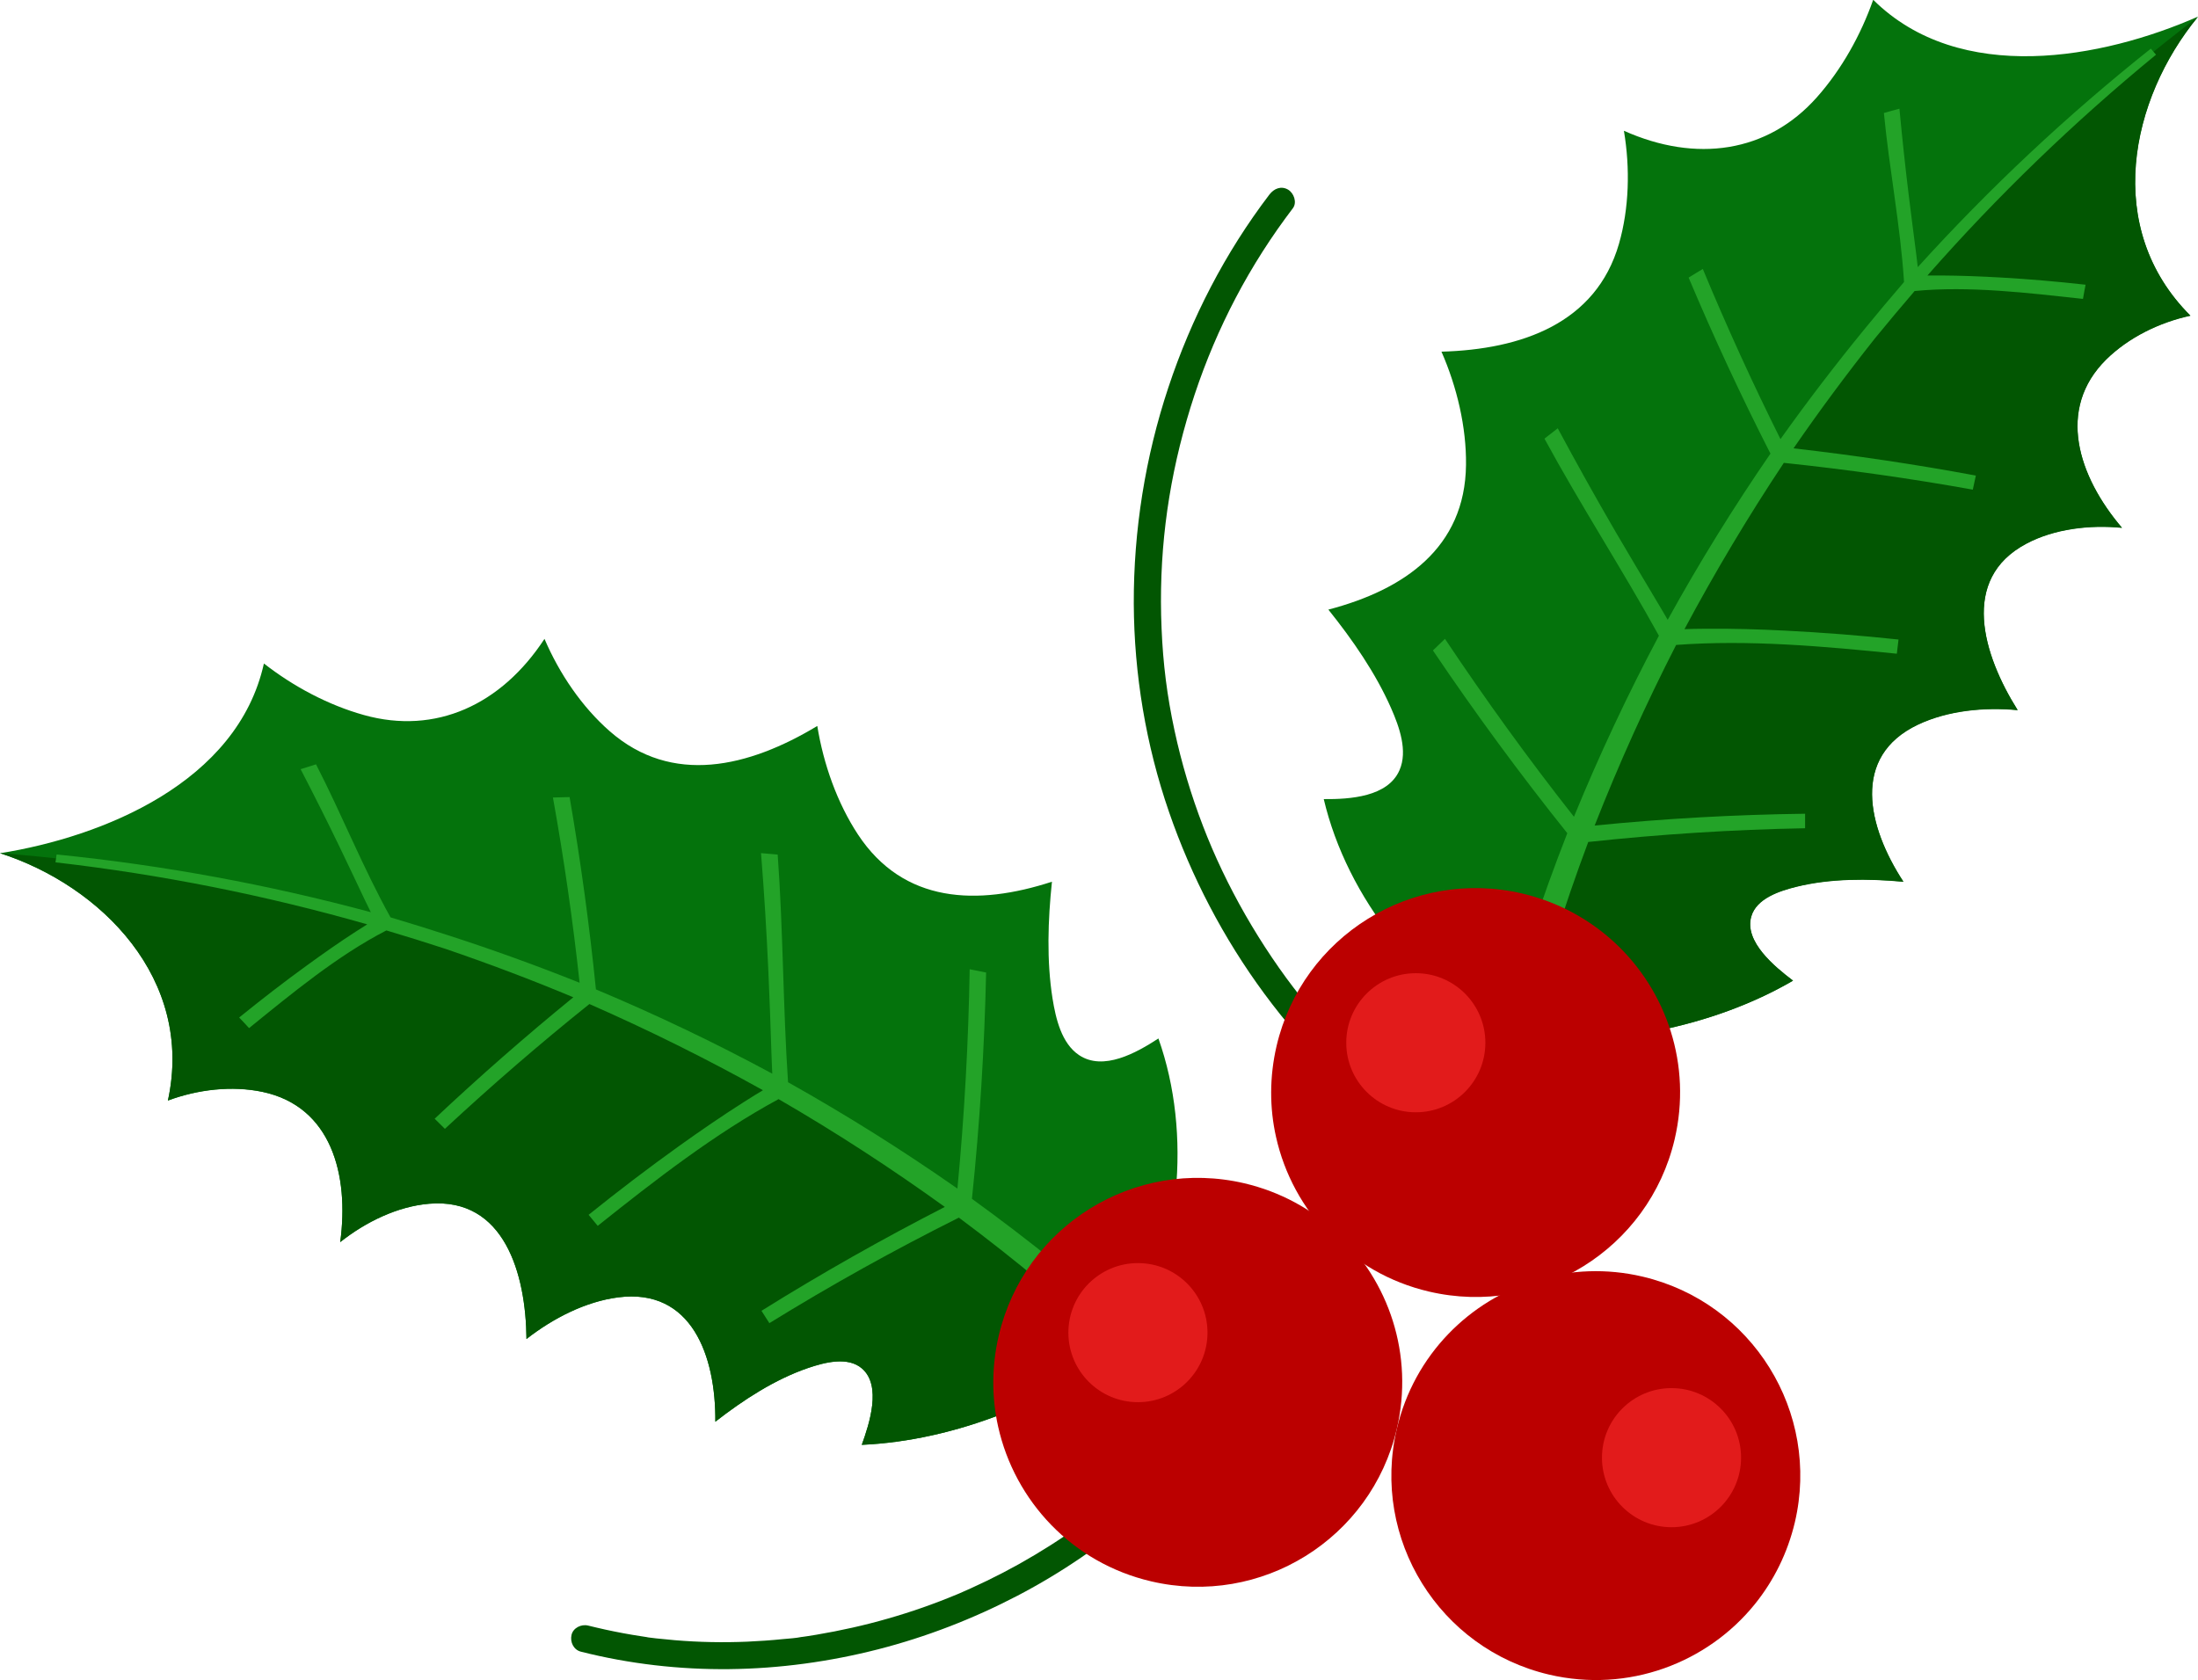 <?xml version="1.0" encoding="UTF-8"?><svg id="Laag_1" xmlns="http://www.w3.org/2000/svg" viewBox="0 0 195.3 149.3"><defs><style>.cls-1{fill:#23a328;}.cls-1,.cls-2,.cls-3,.cls-4,.cls-5{stroke-width:0px;}.cls-2{fill:#e21b1b;}.cls-3{fill:#04730c;}.cls-4{fill:#025602;}.cls-5{fill:#b00;}</style></defs><path class="cls-4" d="M112.79,17.29c-3.93,5.16-6.94,10.99-8.98,17.15-2.05,6.17-3.09,12.7-3.07,19.2.03,6.29,1.08,12.57,3.13,18.51,1.99,5.77,4.85,11.24,8.47,16.15,3.68,4.98,8.07,9.39,13.09,13.02.59.43,1.2.85,1.81,1.25.54.36,1.33.11,1.65-.43.35-.59.11-1.29-.43-1.65-2.49-1.66-4.64-3.36-6.86-5.41-2.18-2.02-4.21-4.21-6.06-6.54-.42-.53-.77-.99-1.23-1.61-.45-.61-.88-1.23-1.3-1.85-.83-1.23-1.62-2.5-2.36-3.79-1.47-2.57-2.75-5.25-3.76-7.89-1.06-2.76-1.91-5.6-2.53-8.49-.66-3.06-1.02-5.92-1.15-9.07-.27-6.34.48-12.45,2.24-18.53,1.75-6.05,4.41-11.71,8.05-16.92.45-.64.91-1.27,1.38-1.89.39-.52.08-1.35-.43-1.65-.62-.36-1.25-.09-1.65.43h0Z"/><path class="cls-4" d="M108.94,121.78c-.58.92-1.18,1.81-1.82,2.69-.15.21-.31.42-.47.64-.08.1-.15.2-.23.3-.01.02-.18.23-.06.08.11-.15-.06.08-.08.11-.33.43-.67.85-1.02,1.26-1.38,1.65-2.86,3.2-4.43,4.66-.79.74-1.6,1.45-2.44,2.13-.2.17-.41.33-.61.5-.1.08-.2.16-.29.23-.05.04-.11.09-.16.13-.06.05-.27.2-.02.02-.43.31-.84.64-1.27.95-1.75,1.27-3.58,2.43-5.47,3.49-.95.53-1.91,1.03-2.88,1.5-.48.23-.95.45-1.43.67-.24.11-.48.22-.72.32-.11.05-.23.1-.34.15-.02,0-.27.11-.09.04.18-.07-.09.04-.13.05-1.99.83-4.02,1.54-6.09,2.13-2.08.6-4.2,1.07-6.33,1.43-.25.04-.49.08-.74.12-.14.02-.27.04-.41.06-.05,0-.11.02-.16.02-.05,0-.11.02-.17.02.05,0,.1-.01.16-.02-.54.11-1.11.14-1.65.19-1.06.11-2.12.18-3.19.23-2.14.09-4.29.05-6.43-.13-.55-.05-1.1-.1-1.65-.16-.25-.03-.49-.06-.74-.09-.22-.03.05,0,.07,0-.07,0-.14-.02-.21-.03-.15-.02-.3-.04-.45-.07-1.07-.16-2.13-.36-3.19-.59-.52-.11-1.03-.24-1.54-.36-.61-.15-1.34.2-1.48.84-.14.63.19,1.32.84,1.48,4.31,1.09,8.77,1.6,13.21,1.55,4.44-.05,8.89-.66,13.19-1.76,4.3-1.1,8.47-2.72,12.4-4.77,3.92-2.05,7.61-4.57,10.94-7.49,3.35-2.93,6.33-6.29,8.82-9.98.3-.44.58-.88.86-1.33.34-.53.13-1.35-.43-1.65-.59-.32-1.29-.14-1.65.43h0Z"/><path class="cls-3" d="M76.58,128.39c8.3-.37,17-3.91,23.78-9.09h0c4.49-8.11,5.59-18.49,2.57-27.02-1.96,1.28-4.9,2.92-7.05,1.48-1.56-1.04-2.07-3.24-2.36-5.04-.53-3.36-.41-6.95-.05-10.37-6.62,2.16-13.19,1.95-17.24-4.2-1.84-2.8-3.06-6.24-3.61-9.64-6.1,3.68-12.91,5.31-18.44.47-2.47-2.16-4.48-5.12-5.8-8.21-3.83,5.86-9.67,8.55-16.04,6.77-3.19-.89-6.27-2.54-8.89-4.58C21.1,69.54,9.14,74.36,0,75.82c0,0,0,0,0,0,8.98,2.89,17.27,11.19,14.92,21.98,2.66-.99,5.69-1.34,8.4-.77,6.12,1.29,7.72,7.37,6.91,13.35,2.27-1.8,5.11-3.18,7.91-3.41,6.68-.56,8.59,6.24,8.64,12.02,2.37-1.85,5.26-3.33,8.15-3.7,6.54-.84,8.68,5.22,8.63,11.05,2.5-1.95,5.3-3.77,8.26-4.78,1.45-.49,3.52-1.04,4.78.06,1.75,1.53.65,4.9-.03,6.78Z"/><path class="cls-4" d="M76.58,128.39c8.3-.37,17-3.91,23.78-9.09h0C72.61,93.98,37.45,78.75,0,75.81c0,0,0,0,0,0,8.98,2.89,17.27,11.19,14.92,21.98,2.66-.99,5.69-1.34,8.4-.77,6.12,1.29,7.72,7.37,6.91,13.35,2.27-1.8,5.11-3.18,7.91-3.41,6.68-.56,8.59,6.24,8.64,12.02,2.37-1.85,5.26-3.33,8.15-3.7,6.54-.84,8.68,5.22,8.63,11.05,2.5-1.95,5.3-3.77,8.26-4.78,1.45-.49,3.52-1.04,4.78.06,1.75,1.53.65,4.9-.03,6.78Z"/><path class="cls-1" d="M68.35,117.56c-.27-.43-.41-.65-.69-1.08,5.32-3.32,10.75-6.39,16.29-9.23-4.77-3.44-9.69-6.64-14.77-9.58-5.67,3.07-10.99,7.21-16.07,11.26-.32-.39-.48-.59-.81-.98,2.62-2.11,5.3-4.15,8.02-6.1,1.9-1.36,3.85-2.7,5.82-3.95.66-.42,1.21-.76,1.65-1.02-5.02-2.8-10.16-5.35-15.42-7.66-4.41,3.53-8.68,7.23-12.84,11.09-.36-.36-.54-.54-.91-.9,3.99-3.75,8.09-7.34,12.32-10.79-3.75-1.57-7.54-3-11.38-4.31-1.74-.57-3.48-1.11-5.23-1.63-4.33,2.23-8.39,5.59-12.2,8.68-.35-.38-.52-.57-.88-.94,1.96-1.59,3.96-3.14,5.99-4.61,1.43-1.04,2.89-2.07,4.38-3.03.38-.25.72-.46,1.01-.64-9.06-2.59-18.3-4.43-27.7-5.51.04-.28.06-.42.1-.7,9.46.95,18.78,2.67,27.92,5.13-.15-.3-.32-.66-.52-1.06-.76-1.6-1.51-3.2-2.28-4.79-1.11-2.3-2.26-4.59-3.44-6.86.55-.17.82-.26,1.37-.43,2.3,4.47,4.18,9.22,6.62,13.6,1.76.52,3.52,1.07,5.27,1.64,3.89,1.26,7.73,2.65,11.53,4.17-.6-5.53-1.39-11.01-2.37-16.46.59-.02.89-.03,1.48-.04.98,5.66,1.76,11.35,2.34,17.09,5.34,2.24,10.56,4.73,15.67,7.49-.03-.52-.05-1.18-.08-1.97-.08-2.4-.16-4.8-.27-7.19-.16-3.48-.37-6.96-.65-10.44.59.05.89.08,1.48.13.49,6.73.47,13.51.92,20.23,5.17,2.9,10.19,6.05,15.05,9.45.62-6.5.98-12.99,1.09-19.49.58.11.87.17,1.46.29-.15,6.71-.56,13.41-1.26,20.11,5.12,3.7,10.03,7.67,14.74,11.91-.59.7-.89,1.05-1.49,1.75-4.6-4.26-9.4-8.26-14.41-11.99-5.74,2.87-11.37,6-16.86,9.39Z"/><path class="cls-3" d="M159.32,87.14c-7.18,4.18-16.41,5.9-24.92,5.21h0c-8.16-4.39-14.7-12.53-16.78-21.34,2.34.02,5.7-.2,6.73-2.57.75-1.71-.01-3.84-.75-5.52-1.37-3.11-3.42-6.07-5.57-8.75,6.74-1.76,12.15-5.5,12.23-12.86.04-3.35-.8-6.91-2.18-10.06,7.12-.2,13.73-2.52,15.77-9.58.91-3.16,1-6.73.44-10.05,6.4,2.86,12.76,1.97,17.15-2.98,2.2-2.48,3.9-5.53,5-8.66,7.71,7.64,20.39,5.22,28.85,1.5,0,0,0,0,0,0-6,7.29-8.48,18.76-.67,26.56-2.78.6-5.51,1.95-7.48,3.89-4.45,4.4-2.5,10.38,1.4,14.96-2.88-.28-6.02.09-8.5,1.41-5.93,3.14-3.85,9.89-.77,14.79-2.99-.28-6.22.04-8.86,1.29-5.96,2.83-4.48,9.08-1.29,13.96-3.16-.29-6.5-.3-9.53.45-1.48.37-3.53,1.03-3.99,2.64-.65,2.24,2.1,4.48,3.69,5.69Z"/><path class="cls-4" d="M159.32,87.14c-7.18,4.18-16.41,5.9-24.92,5.21h0c9.66-36.3,30.99-68.12,60.9-90.85,0,0,0,0,0,0-6,7.29-8.48,18.76-.67,26.56-2.78.6-5.51,1.95-7.48,3.89-4.45,4.4-2.5,10.38,1.4,14.96-2.88-.28-6.02.09-8.5,1.41-5.93,3.14-3.85,9.89-.77,14.79-2.99-.28-6.22.04-8.86,1.29-5.96,2.83-4.48,9.08-1.29,13.96-3.16-.29-6.5-.3-9.53.45-1.48.37-3.53,1.03-3.99,2.64-.64,2.24,2.1,4.47,3.69,5.68Z"/><path class="cls-1" d="M160.39,73.59c0-.51,0-.77,0-1.28-6.27.08-12.5.43-18.7,1.05,2.15-5.48,4.56-10.82,7.24-16.05,6.43-.48,13.14.12,19.61.78.06-.5.09-.76.15-1.26-3.35-.36-6.71-.62-10.05-.79-2.34-.12-4.69-.19-7.03-.17-.78,0-1.43.02-1.94.04,2.71-5.07,5.65-10,8.83-14.78,5.62.59,11.21,1.38,16.79,2.38.11-.5.16-.75.27-1.25-5.38-1-10.78-1.8-16.2-2.42,2.3-3.34,4.72-6.6,7.24-9.78,1.15-1.41,2.33-2.81,3.52-4.2,4.85-.47,10.08.17,14.96.7.09-.51.13-.76.23-1.26-2.51-.28-5.03-.5-7.53-.64-1.77-.1-3.55-.17-5.32-.18-.46,0-.86,0-1.2,0,6.22-7.08,13-13.62,20.31-19.62-.19-.21-.28-.32-.46-.54-7.44,5.92-14.35,12.4-20.71,19.42-.04-.33-.08-.73-.14-1.18-.22-1.76-.46-3.51-.67-5.27-.31-2.54-.58-5.09-.82-7.63-.55.15-.83.22-1.38.38.48,5,1.47,10.02,1.79,15.02-1.2,1.39-2.38,2.8-3.54,4.22-2.59,3.17-5.07,6.41-7.44,9.74-2.48-4.97-4.78-10.01-6.9-15.12-.51.3-.76.46-1.26.77,2.23,5.29,4.65,10.5,7.27,15.64-3.28,4.77-6.33,9.69-9.13,14.77-.26-.45-.59-1.02-1-1.7-1.23-2.06-2.46-4.12-3.67-6.19-1.75-3.01-3.45-6.06-5.1-9.13-.47.36-.71.55-1.18.92,3.22,5.93,6.91,11.61,10.17,17.51-2.78,5.23-5.3,10.6-7.55,16.09-4.04-5.13-7.85-10.4-11.46-15.81-.43.41-.64.62-1.07,1.03,3.75,5.56,7.73,10.98,11.94,16.24-2.3,5.88-4.29,11.88-5.96,17.99.88.27,1.32.4,2.19.67,1.57-6.07,3.44-12.03,5.63-17.88,6.39-.69,12.81-1.1,19.26-1.22Z"/><path class="cls-5" d="M148.8,101.23c-2.29,9.77-12.06,15.83-21.83,13.54-7.02-1.64-12.12-7.15-13.59-13.74-.58-2.58-.59-5.34.05-8.09,2.29-9.77,12.06-15.83,21.83-13.54,3.19.75,5.99,2.3,8.23,4.38,4.61,4.29,6.85,10.87,5.31,17.45Z"/><circle class="cls-2" cx="125.8" cy="92.66" r="6.18"/><path class="cls-5" d="M124.11,126.98c-2.29,9.77-12.06,15.83-21.83,13.54-7.02-1.64-12.12-7.15-13.59-13.74-.58-2.58-.59-5.34.05-8.09,2.29-9.77,12.06-15.83,21.83-13.54,3.19.75,5.99,2.3,8.23,4.38,4.61,4.29,6.85,10.87,5.31,17.45Z"/><circle class="cls-2" cx="101.11" cy="118.42" r="6.18"/><path class="cls-5" d="M124.11,126.98c-2.29,9.77,3.77,19.54,13.54,21.83,7.02,1.64,14.04-1.02,18.28-6.27,1.66-2.06,2.9-4.52,3.55-7.27,2.29-9.77-3.77-19.54-13.54-21.83-3.19-.75-6.39-.6-9.32.27-6.04,1.8-10.97,6.69-12.51,13.27Z"/><circle class="cls-2" cx="148.52" cy="129.53" r="6.18"/></svg>